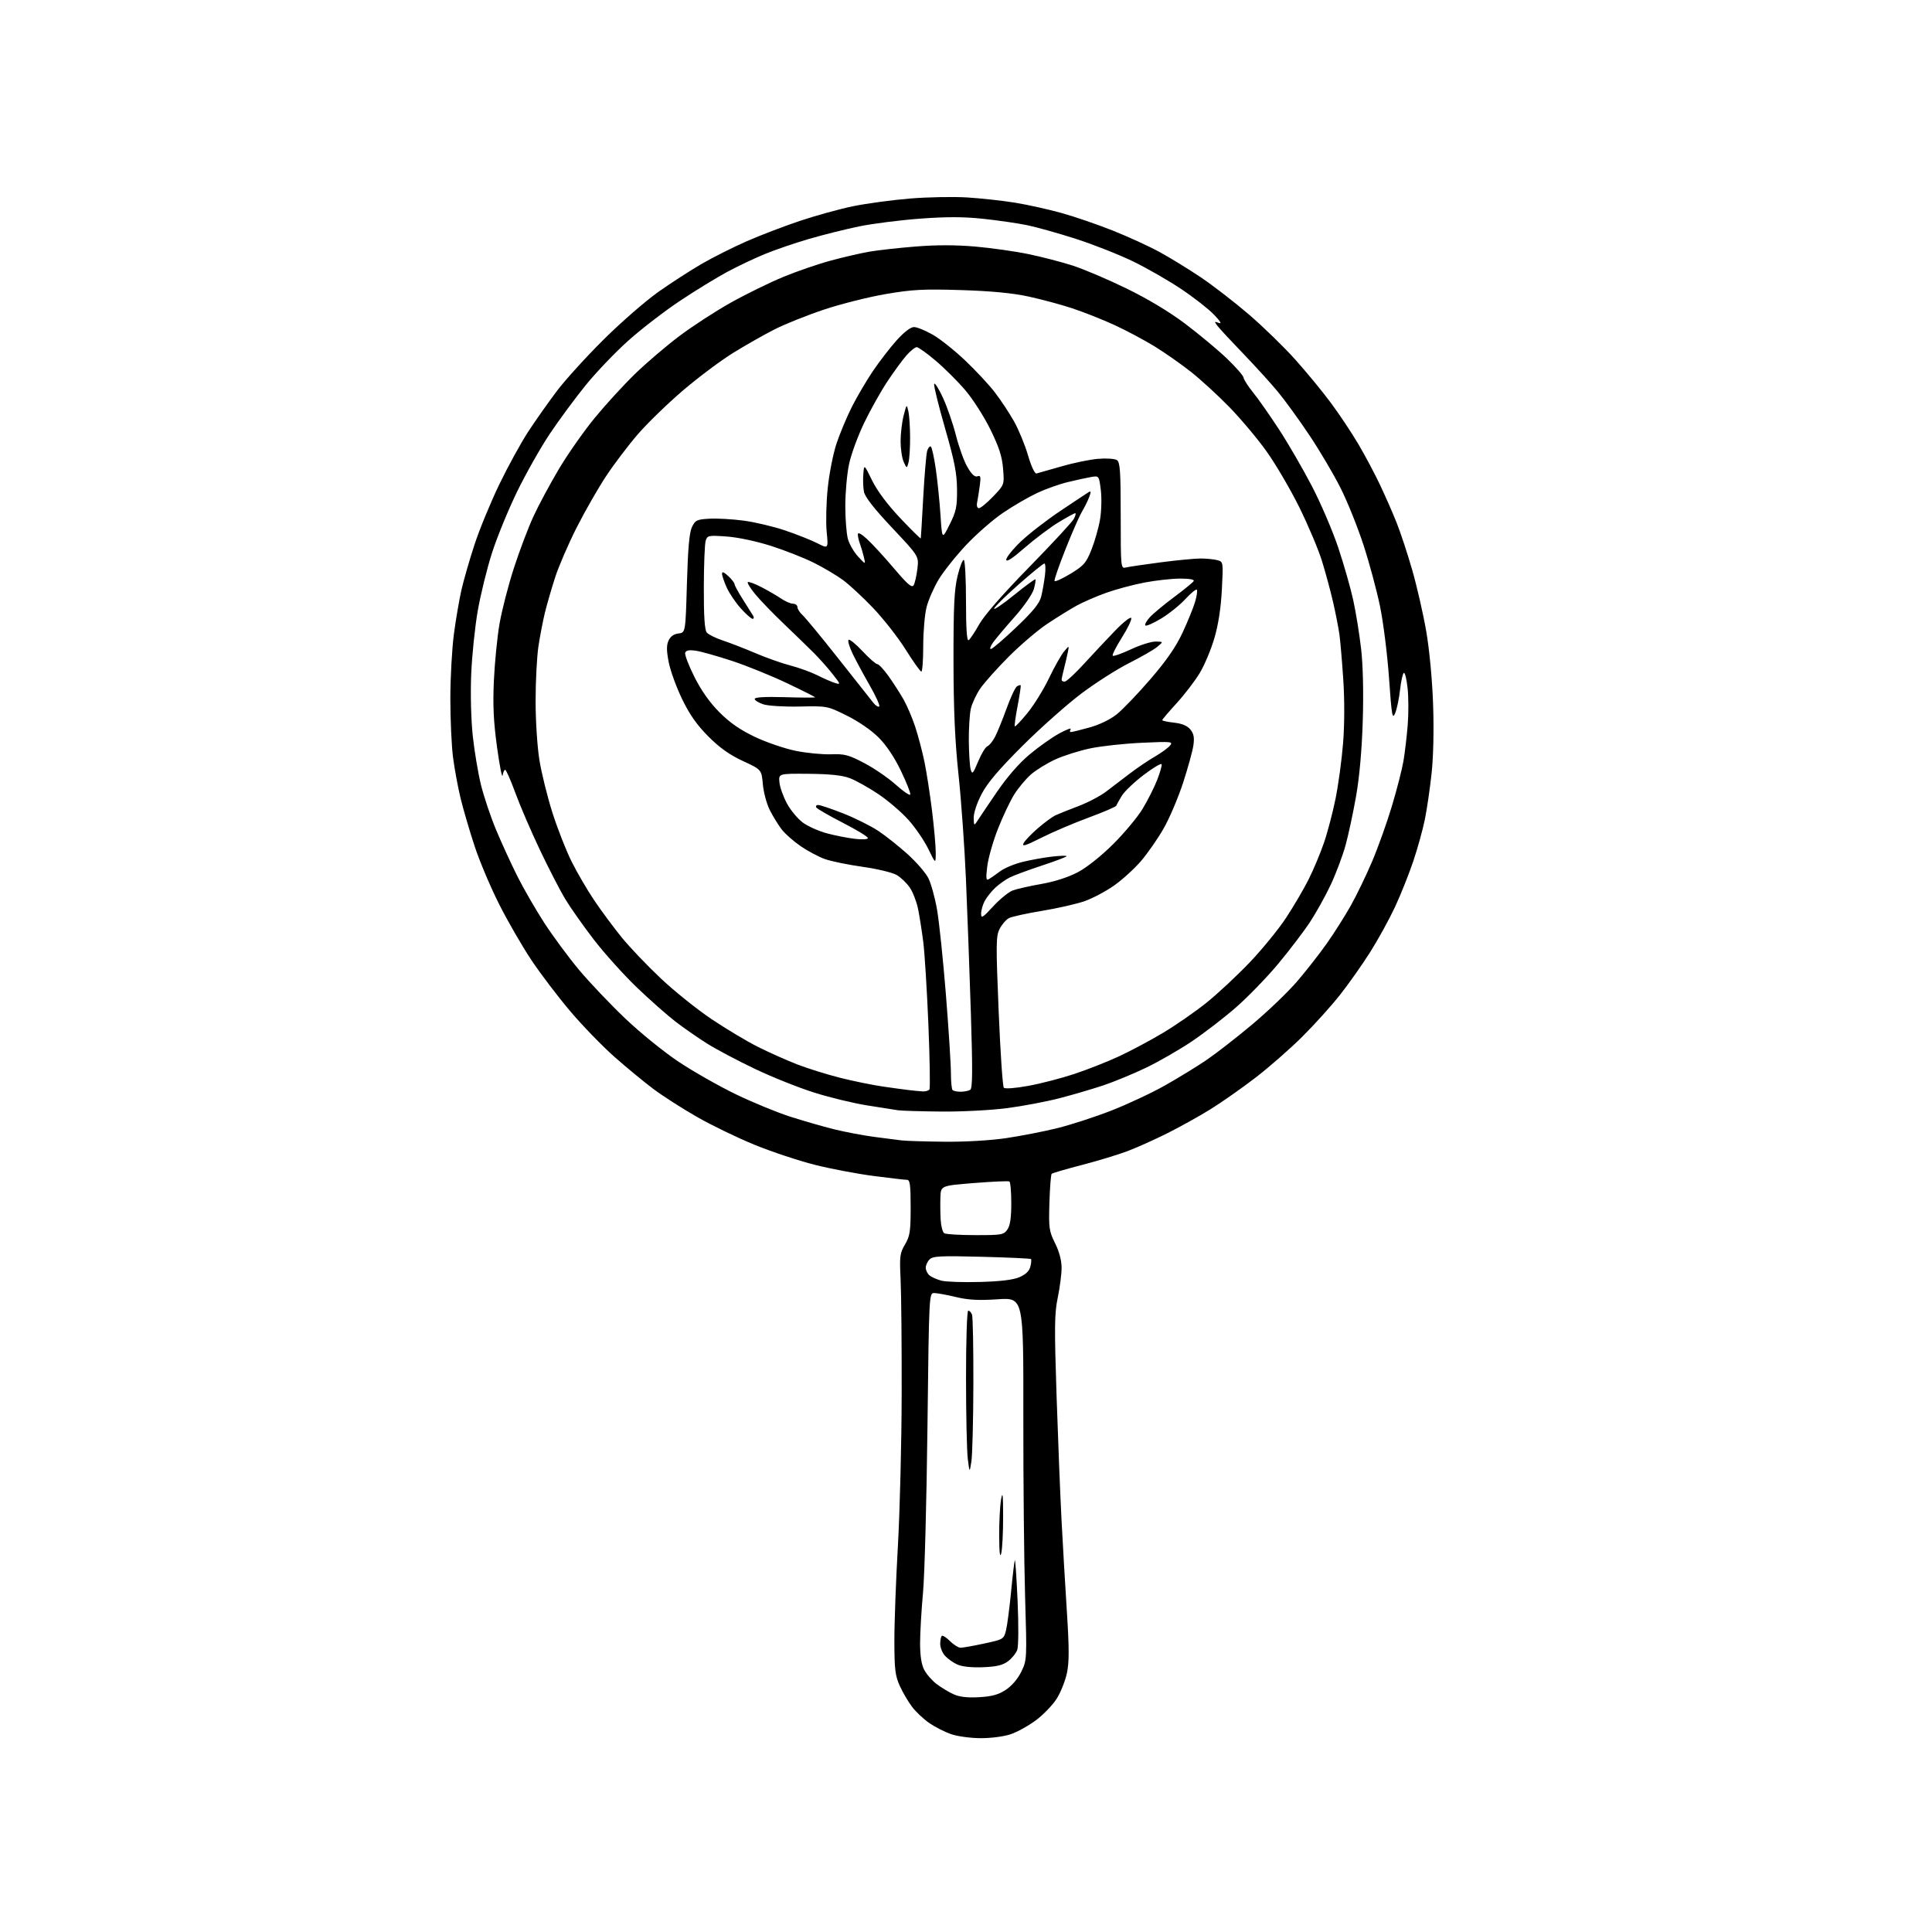 <?xml version="1.0" encoding="UTF-8" standalone="no"?>
<svg 
  version="1.1" 
  xmlns="http://www.w3.org/2000/svg" 
  xmlns:xlink="http://www.w3.org/1999/xlink" 
  xmlns:svg="http://www.w3.org/2000/svg"
  xmlns:rdf="http://www.w3.org/1999/02/22-rdf-syntax-ns#"
  xmlns:cc="http://creativecommons.org/ns#"
  xmlns:dc="http://purl.org/dc/elements/1.1/"
  viewBox="0 0 768 768"
  width="768"
  height="768"
>
<style>svg {background-color: white; }</style>"
<path stroke="none" fill="black" fill-rule="evenodd" d="M389.72,690.95C385.75,690.93 380.48,690.20 378.01,689.33C375.53,688.47 371.67,686.50 369.43,684.95C367.18,683.41 364.11,680.53 362.61,678.55C361.10,676.58 358.90,672.84 357.71,670.23C355.86,666.17 355.55,663.66 355.53,652.50C355.51,645.35 356.14,628.25 356.93,614.50C357.71,600.75 358.39,573.52 358.43,554.00C358.47,534.48 358.27,514.00 358.00,508.50C357.55,499.42 357.71,498.15 359.75,494.69C361.71,491.37 362.00,489.50 362.00,479.94C362.00,471.05 361.73,469.00 360.55,469.00C359.75,469.00 353.79,468.31 347.30,467.47C340.81,466.63 330.32,464.64 324.00,463.06C317.68,461.47 306.93,457.91 300.12,455.14C293.31,452.37 282.96,447.36 277.11,444.02C271.25,440.67 263.44,435.66 259.74,432.89C256.04,430.12 249.08,424.38 244.26,420.12C239.44,415.87 231.52,407.69 226.66,401.95C221.79,396.20 214.86,387.08 211.26,381.68C207.65,376.28 201.91,366.34 198.49,359.59C195.07,352.83 190.65,342.40 188.68,336.40C186.70,330.41 184.21,321.90 183.13,317.50C182.06,313.10 180.69,305.72 180.09,301.09C179.49,296.47 179.01,285.89 179.02,277.59C179.03,269.29 179.67,257.77 180.44,252.00C181.21,246.22 182.56,238.35 183.43,234.50C184.31,230.65 186.64,222.55 188.62,216.50C190.60,210.45 195.05,199.65 198.50,192.50C201.96,185.35 207.14,175.91 210.02,171.52C212.90,167.13 217.98,159.93 221.30,155.52C224.62,151.11 233.00,141.88 239.93,135.00C246.86,128.12 256.68,119.58 261.75,116.00C266.82,112.42 274.61,107.40 279.06,104.82C283.52,102.25 291.51,98.23 296.83,95.90C302.15,93.56 311.68,89.92 318.00,87.80C324.32,85.68 333.86,83.05 339.19,81.96C344.52,80.88 354.65,79.51 361.69,78.92C368.74,78.34 379.00,78.15 384.50,78.49C390.00,78.84 398.55,79.77 403.50,80.57C408.45,81.38 416.77,83.22 422.00,84.68C427.23,86.13 436.45,89.30 442.50,91.72C448.55,94.13 456.88,97.95 461.00,100.21C465.12,102.46 472.46,106.96 477.30,110.21C482.14,113.46 490.73,120.10 496.40,124.96C502.06,129.82 510.36,137.88 514.84,142.88C519.31,147.87 525.71,155.64 529.05,160.15C532.39,164.65 537.27,171.98 539.90,176.43C542.53,180.88 546.38,188.11 548.46,192.49C550.54,196.87 553.54,203.68 555.12,207.63C556.70,211.58 559.53,220.14 561.40,226.66C563.27,233.17 565.77,244.12 566.96,251.00C568.22,258.33 569.35,270.32 569.68,280.00C570.03,290.06 569.80,300.79 569.07,307.50C568.42,313.55 567.21,321.79 566.39,325.81C565.57,329.83 563.51,337.25 561.81,342.31C560.12,347.36 556.85,355.55 554.55,360.50C552.24,365.45 547.79,373.55 544.65,378.50C541.52,383.45 536.15,391.06 532.73,395.40C529.32,399.75 522.54,407.27 517.66,412.12C512.79,416.97 504.38,424.33 498.96,428.48C493.55,432.63 485.57,438.22 481.24,440.91C476.90,443.60 469.23,447.87 464.19,450.41C459.15,452.94 451.98,456.16 448.26,457.57C444.54,458.98 436.35,461.47 430.05,463.10C423.75,464.73 418.35,466.31 418.05,466.62C417.75,466.92 417.35,472.08 417.16,478.08C416.85,488.19 417.02,489.39 419.41,494.20C421.06,497.50 422.00,501.05 422.00,503.95C422.00,506.45 421.31,511.78 420.48,515.79C419.16,522.09 419.10,527.45 420.00,554.79C420.58,572.23 421.46,594.38 421.96,604.00C422.46,613.62 423.42,630.05 424.09,640.50C425.04,655.29 425.04,660.75 424.11,665.13C423.45,668.22 421.62,672.79 420.04,675.28C418.46,677.77 414.76,681.61 411.83,683.80C408.90,686.00 404.35,688.52 401.72,689.40C399.00,690.31 393.80,690.98 389.72,690.95zM389.25,674.66C394.38,674.36 396.93,673.65 399.88,671.70C402.23,670.14 404.64,667.31 406.00,664.49C408.22,659.92 408.24,659.50 407.49,634.68C407.08,620.83 406.76,588.42 406.79,562.66C406.85,515.82 406.85,515.82 396.67,516.48C389.01,516.99 384.90,516.77 380.00,515.59C376.43,514.73 372.56,514.02 371.40,514.01C369.31,514.00 369.31,514.05 368.68,567.25C368.34,596.54 367.55,626.12 366.92,633.00C366.29,639.88 365.76,648.89 365.75,653.04C365.74,658.09 366.27,661.63 367.37,663.74C368.26,665.48 370.48,668.03 372.29,669.41C374.11,670.79 377.14,672.63 379.04,673.49C381.45,674.57 384.56,674.93 389.25,674.66zM390.70,662.75C386.14,662.92 382.40,662.52 380.50,661.65C378.85,660.89 376.66,659.33 375.62,658.17C374.59,657.01 373.75,654.91 373.75,653.49C373.75,652.08 374.02,650.64 374.36,650.31C374.70,649.97 376.16,650.89 377.62,652.35C379.08,653.81 380.99,655.00 381.86,655.00C382.74,655.00 386.96,654.25 391.23,653.33C398.87,651.69 399.03,651.59 399.91,648.08C400.39,646.11 401.31,639.12 401.94,632.54C402.57,625.97 403.24,620.43 403.43,620.24C403.62,620.04 404.11,627.42 404.52,636.62C404.93,645.89 404.87,654.46 404.38,655.83C403.90,657.19 402.24,659.23 400.70,660.38C398.59,661.95 396.13,662.54 390.70,662.75zM398.00,617.50C397.49,619.49 397.22,617.13 397.19,610.50C397.17,605.00 397.51,598.48 397.95,596.00C398.57,592.54 398.75,594.15 398.76,603.00C398.76,609.33 398.42,615.85 398.00,617.50zM386.14,581.00C385.42,585.50 385.42,585.50 384.72,580.00C384.33,576.98 384.01,562.46 384.01,547.75C384.00,532.71 384.39,521.00 384.89,521.00C385.38,521.00 386.06,521.71 386.39,522.58C386.73,523.45 386.97,535.94 386.93,550.33C386.89,564.72 386.53,578.52 386.14,581.00zM389.50,509.60C397.55,509.39 402.72,508.77 405.21,507.71C407.72,506.64 409.14,505.28 409.58,503.52C409.95,502.08 410.05,500.72 409.83,500.49C409.60,500.27 400.78,499.86 390.23,499.59C373.92,499.16 370.82,499.32 369.53,500.62C368.69,501.46 368.00,502.96 368.00,503.95C368.00,504.94 368.68,506.32 369.51,507.01C370.33,507.69 372.47,508.63 374.26,509.09C376.04,509.55 382.90,509.78 389.50,509.60zM387.69,490.98C398.14,491.00 398.99,490.85 400.44,488.78C401.55,487.20 402.00,484.16 402.00,478.34C402.00,473.82 401.66,469.91 401.25,469.66C400.84,469.41 394.54,469.69 387.25,470.27C374.00,471.33 374.00,471.33 373.83,475.92C373.74,478.44 373.78,482.52 373.94,485.00C374.09,487.48 374.72,489.83 375.35,490.23C375.98,490.64 381.54,490.98 387.69,490.98zM375.37,453.85C383.58,453.94 393.58,453.36 399.87,452.44C405.72,451.57 414.87,449.80 420.20,448.48C425.54,447.17 435.21,444.03 441.70,441.50C448.19,438.97 457.80,434.47 463.06,431.50C468.31,428.54 475.74,423.99 479.56,421.40C483.37,418.81 491.57,412.44 497.76,407.24C503.96,402.05 511.98,394.36 515.60,390.15C519.22,385.94 524.55,379.12 527.45,375.00C530.36,370.88 534.61,364.16 536.91,360.08C539.21,356.00 543.02,348.13 545.38,342.58C547.75,337.04 551.30,327.10 553.28,320.50C555.27,313.90 557.34,305.80 557.90,302.50C558.45,299.20 559.21,292.82 559.58,288.31C559.95,283.81 559.93,277.17 559.54,273.56C559.16,269.94 558.48,267.20 558.04,267.48C557.60,267.75 556.92,270.79 556.54,274.24C556.16,277.68 555.29,281.85 554.60,283.50C553.49,286.16 553.22,284.63 552.15,269.41C551.48,260.02 549.87,247.20 548.56,240.92C547.26,234.64 544.32,223.74 542.03,216.71C539.74,209.67 535.66,199.50 532.95,194.10C530.25,188.70 524.67,179.24 520.55,173.08C516.43,166.91 510.75,159.08 507.93,155.68C505.11,152.28 498.90,145.45 494.13,140.50C489.36,135.55 484.79,130.63 483.98,129.56C482.62,127.78 482.66,127.68 484.50,128.37C485.80,128.86 485.10,127.68 482.50,125.00C480.30,122.74 474.45,118.17 469.50,114.86C464.55,111.55 456.00,106.64 450.50,103.96C445.00,101.28 434.80,97.25 427.83,95.00C420.87,92.76 412.09,90.29 408.33,89.52C404.58,88.74 396.70,87.60 390.84,86.98C383.06,86.15 376.28,86.13 365.73,86.92C357.78,87.51 346.90,88.89 341.56,89.99C336.22,91.09 327.26,93.32 321.65,94.96C316.04,96.59 308.09,99.31 303.99,101.00C299.88,102.70 293.14,105.90 289.01,108.12C284.88,110.34 276.51,115.46 270.42,119.51C264.32,123.56 255.10,130.65 249.92,135.27C244.74,139.88 237.06,147.90 232.85,153.09C228.65,158.27 222.21,166.99 218.54,172.47C214.88,177.95 209.03,188.30 205.54,195.47C202.05,202.63 197.56,213.60 195.57,219.82C193.57,226.05 191.03,236.40 189.91,242.82C188.79,249.25 187.62,260.57 187.31,268.00C186.98,275.79 187.25,286.15 187.93,292.50C188.58,298.55 190.04,307.28 191.17,311.90C192.30,316.53 195.00,324.58 197.17,329.80C199.35,335.01 203.17,343.36 205.67,348.34C208.17,353.32 213.01,361.69 216.42,366.95C219.84,372.20 226.01,380.55 230.14,385.50C234.28,390.45 242.53,399.14 248.48,404.81C254.49,410.54 264.01,418.25 269.90,422.16C275.73,426.03 285.90,431.80 292.50,434.99C299.10,438.18 308.77,442.16 314.00,443.85C319.23,445.53 327.10,447.80 331.50,448.89C335.90,449.98 343.10,451.34 347.50,451.93C351.90,452.51 356.85,453.15 358.50,453.34C360.15,453.54 367.74,453.77 375.37,453.85zM374.20,441.86C366.11,441.79 358.38,441.56 357.00,441.35C355.62,441.14 350.08,440.27 344.69,439.41C339.29,438.56 329.84,436.27 323.69,434.33C317.53,432.40 306.93,428.16 300.11,424.91C293.30,421.66 284.75,417.14 281.11,414.85C277.48,412.56 271.86,408.67 268.63,406.19C265.40,403.72 258.49,397.62 253.28,392.64C248.07,387.65 240.33,379.06 236.08,373.54C231.83,368.02 226.68,360.71 224.63,357.29C222.58,353.88 218.06,345.10 214.59,337.79C211.12,330.48 206.75,320.34 204.89,315.26C203.03,310.18 201.19,306.01 200.82,306.01C200.45,306.00 199.98,307.01 199.79,308.25C199.60,309.49 198.60,304.43 197.58,297.00C196.18,286.76 195.88,280.36 196.33,270.50C196.66,263.35 197.66,253.22 198.56,248.00C199.46,242.78 202.00,232.88 204.22,226.00C206.44,219.12 209.95,209.83 212.02,205.35C214.08,200.87 218.64,192.38 222.14,186.49C225.64,180.59 232.06,171.43 236.41,166.13C240.76,160.83 247.96,152.97 252.41,148.65C256.86,144.33 264.77,137.57 270.00,133.63C275.23,129.68 284.45,123.69 290.50,120.31C296.55,116.92 305.94,112.32 311.37,110.08C316.80,107.83 325.35,104.90 330.37,103.55C335.39,102.20 342.20,100.63 345.50,100.06C348.80,99.48 357.05,98.56 363.83,98.01C372.13,97.33 379.96,97.34 387.76,98.02C394.13,98.58 403.66,99.93 408.92,101.03C414.19,102.12 422.10,104.18 426.50,105.60C430.90,107.03 440.50,111.11 447.83,114.69C456.19,118.76 464.86,123.97 471.08,128.66C476.53,132.77 483.95,138.94 487.56,142.37C491.17,145.81 494.22,149.30 494.34,150.13C494.46,150.95 496.18,153.63 498.17,156.07C500.15,158.50 504.74,165.05 508.37,170.61C512.00,176.17 517.88,186.30 521.43,193.11C524.99,199.93 529.74,211.01 531.99,217.74C534.24,224.46 536.93,233.91 537.97,238.73C539.02,243.55 540.41,252.22 541.07,258.00C541.82,264.55 542.06,275.27 541.72,286.50C541.37,297.98 540.41,308.84 539.06,316.50C537.90,323.10 536.02,331.88 534.88,336.00C533.74,340.12 531.13,347.11 529.07,351.52C527.02,355.93 523.27,362.68 520.75,366.52C518.22,370.36 512.47,377.90 507.98,383.28C503.48,388.67 495.91,396.46 491.15,400.60C486.39,404.75 478.45,410.84 473.50,414.15C468.55,417.45 460.45,422.10 455.50,424.47C450.55,426.85 442.98,429.97 438.68,431.42C434.37,432.86 426.56,435.16 421.32,436.52C416.07,437.89 406.63,439.68 400.34,440.50C393.97,441.33 382.38,441.94 374.20,441.86zM366.69,433.85C367.90,433.93 369.15,433.57 369.47,433.04C369.80,432.52 369.61,420.93 369.05,407.29C368.49,393.66 367.57,378.90 367.02,374.50C366.46,370.10 365.53,364.17 364.95,361.31C364.36,358.46 362.90,354.66 361.69,352.87C360.48,351.07 358.12,348.81 356.45,347.83C354.78,346.85 348.70,345.39 342.95,344.58C337.20,343.77 330.48,342.39 328.00,341.52C325.52,340.66 321.16,338.34 318.30,336.39C315.45,334.43 312.02,331.41 310.70,329.67C309.37,327.92 307.27,324.51 306.03,322.07C304.79,319.64 303.54,315.01 303.25,311.79C302.72,305.93 302.72,305.93 295.31,302.51C290.03,300.07 286.09,297.27 281.62,292.79C277.09,288.26 274.17,284.12 271.20,278.00C268.92,273.32 266.51,266.71 265.84,263.31C264.93,258.65 264.91,256.50 265.76,254.63C266.50,253.01 267.86,252.03 269.70,251.82C272.50,251.50 272.50,251.50 273.06,232.00C273.46,217.97 274.02,211.66 275.07,209.50C276.38,206.78 277.03,206.47 282.01,206.19C285.03,206.02 291.15,206.36 295.62,206.96C300.09,207.55 307.51,209.31 312.12,210.87C316.73,212.43 322.47,214.71 324.89,215.94C329.28,218.18 329.28,218.18 328.61,211.34C328.25,207.58 328.44,199.78 329.04,194.00C329.63,188.22 331.22,180.22 332.56,176.22C333.91,172.21 336.64,165.69 338.64,161.72C340.64,157.75 344.40,151.35 347.00,147.50C349.61,143.65 353.86,138.14 356.46,135.25C359.40,131.98 362.00,130.00 363.34,130.01C364.53,130.01 367.88,131.39 370.80,133.06C373.71,134.73 379.51,139.33 383.68,143.30C387.85,147.26 393.17,152.97 395.49,156.00C397.81,159.03 401.23,164.18 403.07,167.46C404.92,170.74 407.42,176.81 408.64,180.96C409.93,185.38 411.33,188.38 412.02,188.22C412.67,188.06 417.09,186.80 421.85,185.42C426.61,184.03 433.20,182.67 436.50,182.39C439.84,182.11 443.17,182.34 444.00,182.91C445.25,183.76 445.50,187.39 445.50,205.01C445.50,225.59 445.55,226.08 447.50,225.59C448.60,225.32 454.81,224.40 461.30,223.55C467.79,222.70 474.99,222.01 477.30,222.01C479.61,222.02 482.58,222.32 483.89,222.67C486.28,223.31 486.28,223.34 485.71,234.40C485.33,241.68 484.31,248.31 482.74,253.66C481.43,258.15 478.81,264.38 476.93,267.52C475.04,270.65 470.91,276.04 467.75,279.51C464.59,282.97 462.00,286.02 462.00,286.27C462.00,286.53 464.12,286.98 466.71,287.27C469.92,287.63 471.99,288.50 473.21,290.01C474.56,291.68 474.84,293.21 474.38,296.35C474.05,298.63 472.20,305.32 470.28,311.22C468.35,317.12 464.88,325.27 462.56,329.33C460.24,333.40 456.17,339.25 453.51,342.34C450.85,345.42 446.03,349.80 442.80,352.06C439.57,354.32 434.36,357.09 431.22,358.20C428.07,359.31 420.44,361.05 414.27,362.07C408.09,363.08 402.13,364.40 401.03,364.99C399.92,365.58 398.29,367.48 397.39,369.21C395.91,372.08 395.87,375.06 396.98,401.93C397.65,418.19 398.57,431.90 399.04,432.39C399.52,432.90 403.65,432.59 408.85,431.63C413.79,430.73 422.03,428.59 427.16,426.88C432.30,425.17 440.24,422.04 444.80,419.92C449.37,417.81 457.24,413.61 462.30,410.58C467.36,407.56 475.12,402.19 479.53,398.65C483.95,395.10 491.66,387.93 496.66,382.69C501.66,377.46 508.22,369.43 511.24,364.84C514.26,360.25 518.31,353.35 520.23,349.50C522.16,345.65 524.89,339.12 526.30,335.00C527.72,330.88 529.78,323.00 530.90,317.50C532.01,312.00 533.36,302.09 533.89,295.48C534.48,288.11 534.51,278.28 533.97,270.10C533.48,262.75 532.79,254.66 532.43,252.12C532.07,249.58 530.96,243.90 529.96,239.50C528.95,235.10 526.95,227.68 525.50,223.00C524.05,218.32 519.96,208.65 516.42,201.50C512.87,194.35 507.02,184.39 503.42,179.36C499.83,174.33 493.19,166.44 488.69,161.82C484.19,157.20 477.35,150.93 473.50,147.88C469.65,144.83 463.12,140.25 458.99,137.71C454.86,135.17 447.66,131.34 442.99,129.19C438.32,127.05 430.80,124.07 426.28,122.57C421.76,121.08 413.89,118.96 408.78,117.86C402.46,116.49 393.93,115.68 382.00,115.31C367.05,114.85 362.69,115.08 352.10,116.89C345.27,118.06 334.25,120.83 327.60,123.05C320.94,125.27 312.12,128.80 308.00,130.88C303.88,132.97 296.44,137.19 291.48,140.25C286.52,143.32 277.51,150.07 271.46,155.24C265.40,160.42 257.36,168.22 253.60,172.57C249.83,176.93 244.15,184.41 240.98,189.20C237.81,193.98 232.52,203.21 229.24,209.70C225.95,216.19 222.10,225.10 220.68,229.50C219.26,233.90 217.43,240.20 216.62,243.50C215.82,246.80 214.65,252.86 214.03,256.97C213.42,261.07 212.91,270.79 212.91,278.56C212.90,286.46 213.57,296.85 214.42,302.10C215.25,307.27 217.58,316.68 219.58,323.00C221.59,329.32 225.03,338.10 227.23,342.50C229.42,346.90 233.50,353.88 236.28,358.00C239.06,362.12 243.95,368.71 247.14,372.64C250.34,376.57 257.35,383.92 262.73,388.98C268.10,394.04 277.18,401.32 282.90,405.15C288.62,408.99 296.88,413.93 301.26,416.13C305.64,418.33 312.66,421.47 316.86,423.10C321.06,424.72 328.77,427.13 334.00,428.45C339.23,429.76 346.88,431.33 351.00,431.92C355.12,432.52 359.85,433.16 361.50,433.35C363.15,433.54 365.49,433.77 366.69,433.85zM381.92,433.98C383.34,433.98 385.04,433.63 385.69,433.21C386.61,432.63 386.66,425.48 385.93,402.48C385.40,385.99 384.53,362.15 383.98,349.50C383.44,336.85 382.11,318.18 381.03,308.00C379.60,294.55 379.06,282.17 379.03,262.64C379.01,240.99 379.32,234.46 380.65,228.93C381.57,225.16 382.69,222.31 383.15,222.60C383.62,222.88 384.00,230.32 384.00,239.12C384.00,249.92 384.34,254.91 385.04,254.48C385.61,254.12 387.51,251.28 389.26,248.17C391.25,244.60 398.61,236.19 409.06,225.50C418.21,216.15 426.23,207.49 426.88,206.25C427.53,205.01 427.78,204.00 427.42,204.00C427.06,204.00 424.04,205.65 420.71,207.67C417.39,209.70 411.36,214.23 407.33,217.74C402.42,222.03 400.00,223.59 400.00,222.48C400.00,221.57 402.56,218.37 405.68,215.37C408.81,212.36 415.90,206.87 421.43,203.15C426.97,199.44 432.06,196.06 432.75,195.64C433.72,195.05 433.76,195.50 432.93,197.68C432.35,199.22 431.05,201.83 430.05,203.49C429.06,205.14 426.13,211.81 423.56,218.31C420.98,224.80 419.01,230.48 419.19,230.93C419.36,231.38 422.20,230.10 425.50,228.10C430.85,224.85 431.76,223.81 433.88,218.48C435.19,215.19 436.72,209.80 437.28,206.50C437.85,203.20 437.98,197.93 437.59,194.79C436.87,189.08 436.87,189.08 433.68,189.63C431.93,189.93 427.80,190.83 424.50,191.63C421.20,192.42 415.74,194.36 412.36,195.93C408.98,197.51 402.88,201.04 398.81,203.79C394.74,206.54 388.06,212.37 383.96,216.75C379.86,221.13 374.96,227.29 373.09,230.43C371.21,233.57 369.07,238.46 368.34,241.29C367.60,244.12 367.00,251.06 367.00,256.72C367.00,262.37 366.66,266.99 366.25,266.98C365.84,266.97 363.03,263.03 360.02,258.23C357.01,253.43 351.19,245.99 347.10,241.71C343.01,237.42 337.60,232.41 335.08,230.56C332.56,228.71 327.35,225.62 323.50,223.70C319.65,221.78 312.00,218.77 306.50,217.01C300.65,215.14 293.33,213.59 288.86,213.27C281.62,212.76 281.18,212.85 280.52,214.94C280.13,216.16 279.80,224.54 279.78,233.57C279.75,244.97 280.11,250.43 280.95,251.44C281.61,252.24 284.48,253.66 287.33,254.60C290.17,255.54 296.02,257.81 300.31,259.64C304.61,261.48 310.88,263.69 314.24,264.56C317.60,265.43 322.41,267.18 324.93,268.44C327.44,269.71 330.60,271.08 331.93,271.50C334.25,272.21 334.20,272.03 330.93,267.90C329.05,265.50 325.69,261.73 323.48,259.52C321.27,257.31 315.93,252.12 311.61,248.00C307.29,243.88 302.17,238.58 300.23,236.22C298.30,233.87 296.96,231.71 297.26,231.41C297.56,231.11 299.98,232.00 302.65,233.38C305.32,234.77 308.85,236.82 310.50,237.94C312.15,239.07 314.29,239.99 315.25,239.99C316.21,240.00 317.00,240.61 317.00,241.35C317.00,242.08 317.93,243.53 319.07,244.56C320.20,245.59 326.62,253.37 333.32,261.86C340.02,270.34 346.26,278.22 347.18,279.38C348.11,280.53 349.15,281.18 349.51,280.82C349.87,280.47 348.13,276.65 345.66,272.34C343.19,268.03 340.14,262.37 338.89,259.77C337.65,257.17 336.93,254.73 337.32,254.35C337.70,253.97 340.18,255.98 342.84,258.83C345.50,261.67 348.15,264.00 348.74,264.00C349.33,264.00 351.33,266.14 353.19,268.75C355.05,271.36 357.73,275.52 359.15,278.00C360.57,280.48 362.68,285.43 363.84,289.00C365.01,292.57 366.64,298.77 367.47,302.76C368.30,306.75 369.66,315.51 370.49,322.23C371.32,328.95 371.99,336.48 371.97,338.97C371.95,343.50 371.95,343.50 369.03,337.50C367.43,334.20 363.88,329.00 361.15,325.95C358.42,322.89 353.03,318.27 349.16,315.67C345.29,313.08 340.18,310.22 337.81,309.33C334.79,308.19 329.92,307.68 321.50,307.60C309.50,307.50 309.50,307.50 309.84,311.00C310.02,312.93 311.37,316.72 312.84,319.42C314.30,322.13 317.16,325.55 319.20,327.03C321.23,328.50 325.51,330.41 328.70,331.26C331.89,332.12 336.86,333.10 339.75,333.44C342.81,333.81 345.00,333.68 345.00,333.13C345.00,332.61 340.52,329.88 335.05,327.07C329.57,324.26 324.82,321.52 324.49,320.98C324.15,320.44 324.51,320.00 325.27,320.00C326.03,320.00 330.49,321.50 335.17,323.34C339.86,325.18 346.13,328.31 349.11,330.28C352.09,332.26 357.35,336.44 360.81,339.56C364.26,342.69 367.96,346.95 369.02,349.05C370.09,351.14 371.65,356.78 372.49,361.59C373.33,366.39 374.91,381.57 376.01,395.31C377.10,409.06 378.00,423.09 378.00,426.49C378.00,429.89 378.30,432.97 378.67,433.33C379.03,433.70 380.50,433.99 381.92,433.98zM394.80,360.30C397.44,357.44 400.91,354.60 402.53,353.99C404.14,353.38 409.26,352.21 413.91,351.40C419.19,350.48 424.63,348.73 428.43,346.73C432.05,344.82 437.74,340.30 442.54,335.51C446.97,331.11 452.22,324.80 454.21,321.50C456.21,318.20 458.79,313.08 459.96,310.12C461.12,307.15 461.94,304.31 461.77,303.80C461.60,303.29 458.40,305.19 454.66,308.02C450.93,310.85 447.00,314.59 445.94,316.33C444.88,318.07 443.89,319.85 443.74,320.28C443.60,320.70 438.69,322.81 432.84,324.97C426.99,327.12 418.53,330.72 414.04,332.98C407.50,336.27 406.09,336.69 406.93,335.13C407.51,334.05 410.09,331.37 412.68,329.15C415.27,326.94 418.31,324.69 419.45,324.15C420.58,323.61 424.65,321.97 428.50,320.52C432.35,319.07 437.38,316.44 439.67,314.69C441.96,312.94 446.24,309.68 449.17,307.45C452.10,305.22 456.56,302.21 459.08,300.76C461.60,299.30 464.30,297.34 465.08,296.40C466.41,294.80 465.72,294.72 454.00,295.26C447.12,295.57 437.90,296.56 433.50,297.47C429.10,298.38 422.78,300.38 419.45,301.91C416.13,303.45 411.78,306.13 409.79,307.88C407.80,309.63 404.83,313.18 403.19,315.78C401.56,318.37 398.63,324.55 396.69,329.50C394.74,334.45 392.84,341.15 392.45,344.39C391.86,349.26 391.97,350.14 393.12,349.46C393.88,349.01 395.88,347.61 397.56,346.35C399.24,345.09 403.29,343.40 406.56,342.61C409.83,341.81 415.09,340.86 418.25,340.51C421.41,340.15 424.00,340.08 424.00,340.35C424.00,340.61 419.61,342.28 414.25,344.05C408.89,345.82 403.15,347.94 401.50,348.75C399.85,349.56 397.22,351.41 395.66,352.86C394.10,354.31 392.19,356.72 391.41,358.20C390.63,359.69 390.00,361.94 390.01,363.20C390.01,365.20 390.64,364.82 394.80,360.30zM388.31,326.64C388.96,325.62 392.45,320.44 396.06,315.14C400.25,308.97 404.99,303.50 409.21,299.96C412.83,296.92 418.16,293.14 421.05,291.57C423.93,290.00 425.98,289.23 425.59,289.86C425.20,290.49 425.26,291.00 425.71,291.00C426.17,291.00 429.50,290.18 433.11,289.18C437.07,288.08 441.37,286.00 443.95,283.93C446.31,282.04 452.31,275.77 457.29,270.00C463.68,262.59 467.45,257.14 470.08,251.50C472.13,247.10 474.38,241.58 475.07,239.24C475.76,236.90 476.06,234.73 475.75,234.42C475.44,234.10 473.38,235.79 471.18,238.17C468.98,240.55 464.65,244.03 461.56,245.89C458.47,247.75 455.66,248.99 455.30,248.63C454.95,248.28 455.75,246.81 457.08,245.36C458.41,243.91 462.73,240.32 466.69,237.37C470.64,234.43 474.15,231.56 474.50,231.01C474.89,230.37 472.91,230.00 469.17,230.00C465.90,230.00 459.53,230.70 455.01,231.56C450.50,232.41 443.58,234.27 439.65,235.68C435.72,237.09 430.48,239.37 428.00,240.74C425.52,242.10 420.35,245.31 416.50,247.85C412.65,250.39 405.68,256.32 401.00,261.02C396.32,265.71 391.22,271.43 389.66,273.71C388.10,276.00 386.42,279.59 385.93,281.68C385.45,283.78 385.08,289.55 385.12,294.50C385.17,299.45 385.50,304.57 385.86,305.87C386.45,307.98 386.79,307.61 388.83,302.71C390.09,299.66 391.75,296.93 392.51,296.64C393.27,296.34 394.65,294.64 395.57,292.86C396.49,291.08 398.55,286.01 400.14,281.61C401.73,277.20 403.58,273.26 404.24,272.85C404.90,272.44 405.57,272.24 405.73,272.40C405.89,272.56 405.35,276.22 404.53,280.53C403.70,284.84 403.20,288.53 403.41,288.74C403.62,288.95 405.90,286.54 408.47,283.38C411.05,280.22 414.89,274.00 417.01,269.56C419.13,265.13 421.81,260.38 422.96,259.00C425.05,256.50 425.05,256.50 424.43,259.50C424.09,261.15 423.40,264.07 422.91,266.00C422.41,267.93 422.01,269.84 422.01,270.25C422.00,270.66 422.56,270.98 423.25,270.95C423.94,270.92 427.43,267.69 431.00,263.78C434.57,259.86 440.15,253.93 443.39,250.58C446.63,247.24 449.47,245.03 449.70,245.68C449.93,246.33 448.24,249.84 445.94,253.48C443.64,257.12 442.02,260.35 442.33,260.66C442.64,260.98 445.90,259.83 449.56,258.12C453.23,256.40 457.64,255.01 459.36,255.03C462.50,255.07 462.50,255.07 460.00,257.15C458.62,258.29 453.61,261.18 448.86,263.57C444.11,265.95 435.56,271.41 429.86,275.69C424.16,279.98 413.63,289.34 406.45,296.49C397.07,305.85 392.51,311.22 390.20,315.64C388.36,319.17 387.02,323.21 387.06,325.14C387.11,328.12 387.25,328.29 388.31,326.64zM361.85,315.84C362.04,315.32 360.38,311.09 358.14,306.45C355.56,301.05 352.34,296.24 349.25,293.15C346.40,290.30 341.20,286.72 336.62,284.46C328.87,280.63 328.79,280.61 317.83,280.86C311.65,280.99 305.33,280.60 303.41,279.97C301.53,279.35 300.00,278.38 300.00,277.82C300.00,277.15 304.22,276.91 312.00,277.14C318.60,277.34 324.00,277.36 324.00,277.19C324.00,277.02 318.94,274.47 312.75,271.53C306.56,268.59 296.77,264.63 291.00,262.72C285.23,260.82 278.79,259.01 276.70,258.69C274.02,258.28 272.74,258.50 272.38,259.45C272.10,260.18 273.74,264.51 276.04,269.08C278.81,274.58 282.16,279.32 286.04,283.20C290.17,287.33 294.29,290.18 300.18,292.97C304.76,295.13 312.03,297.61 316.36,298.48C320.68,299.35 326.98,299.96 330.36,299.84C335.75,299.64 337.36,300.07 343.62,303.37C347.54,305.43 353.17,309.29 356.12,311.95C359.08,314.61 361.66,316.36 361.85,315.84zM393.88,258.00C394.44,258.00 398.97,254.13 403.94,249.40C410.67,242.99 413.21,239.86 413.89,237.15C414.39,235.14 415.06,231.36 415.38,228.75C415.70,226.14 415.60,224.00 415.16,224.00C414.73,224.00 410.15,227.71 405.01,232.25C399.86,236.79 395.44,241.13 395.19,241.90C394.94,242.66 398.46,240.29 403.00,236.62C407.55,232.94 411.42,230.09 411.61,230.28C411.79,230.46 411.51,232.21 410.97,234.16C410.41,236.16 407.13,240.93 403.43,245.10C399.82,249.17 395.97,253.74 394.86,255.25C393.76,256.76 393.32,258.00 393.88,258.00zM299.18,246.00C298.66,246.00 296.56,244.15 294.52,241.89C292.47,239.62 289.96,235.91 288.92,233.64C287.89,231.36 287.03,228.86 287.02,228.08C287.01,227.10 287.78,227.39 289.50,229.00C290.88,230.29 292.00,231.74 292.00,232.22C292.00,232.70 293.49,235.44 295.31,238.30C297.13,241.16 298.95,244.06 299.37,244.75C299.78,245.44 299.69,246.00 299.18,246.00zM363.22,232.58C363.70,231.72 364.36,228.78 364.68,226.06C365.27,221.11 365.27,221.11 354.63,209.81C347.43,202.16 343.82,197.53 343.43,195.46C343.11,193.79 343.00,190.63 343.18,188.46C343.50,184.50 343.50,184.50 346.68,191.00C348.72,195.15 352.77,200.57 357.90,206.00C362.32,210.68 365.98,214.28 366.03,214.00C366.09,213.72 366.53,206.30 367.01,197.50C367.50,188.70 368.20,180.49 368.56,179.26C368.93,178.03 369.58,177.24 370.01,177.51C370.44,177.77 371.34,181.88 372.02,186.62C372.69,191.37 373.53,199.59 373.87,204.88C374.50,214.50 374.50,214.50 377.50,208.50C380.11,203.28 380.49,201.47 380.43,194.50C380.38,188.08 379.43,183.27 375.64,170.12C373.05,161.11 371.11,153.23 371.35,152.62C371.59,152.00 373.15,154.47 374.83,158.09C376.50,161.72 378.84,168.47 380.01,173.09C381.18,177.72 383.24,183.40 384.59,185.71C386.26,188.59 387.52,189.74 388.55,189.34C389.81,188.86 389.96,189.50 389.47,193.13C389.14,195.53 388.67,198.51 388.42,199.75C388.15,201.08 388.45,202.00 389.15,202.00C389.81,202.00 392.35,199.91 394.80,197.35C399.25,192.70 399.25,192.70 398.74,186.33C398.35,181.46 397.15,177.76 393.70,170.73C391.21,165.65 386.72,158.63 383.72,155.12C380.72,151.60 375.42,146.32 371.93,143.37C368.45,140.41 365.06,138.00 364.40,138.00C363.74,138.00 361.91,139.48 360.32,141.28C358.74,143.09 355.34,147.73 352.77,151.60C350.20,155.46 346.04,162.87 343.54,168.06C341.04,173.25 338.32,180.65 337.51,184.50C336.70,188.35 336.03,195.78 336.02,201.00C336.02,206.22 336.48,212.18 337.05,214.24C337.62,216.29 339.44,219.44 341.10,221.24C344.12,224.50 344.12,224.50 343.41,221.50C343.03,219.85 342.32,217.46 341.85,216.18C341.38,214.91 341.00,213.21 341.00,212.41C341.00,211.47 342.27,212.11 344.60,214.23C346.58,216.03 351.38,221.25 355.27,225.82C360.92,232.48 362.51,233.83 363.22,232.58zM361.13,183.90C360.46,186.30 360.46,186.30 359.23,183.60C358.55,182.12 358.00,178.43 358.00,175.40C358.00,172.37 358.55,167.77 359.21,165.19C360.40,160.59 360.43,160.55 361.09,163.50C361.46,165.15 361.77,169.88 361.78,174.00C361.79,178.12 361.50,182.58 361.13,183.90z" />

</svg>